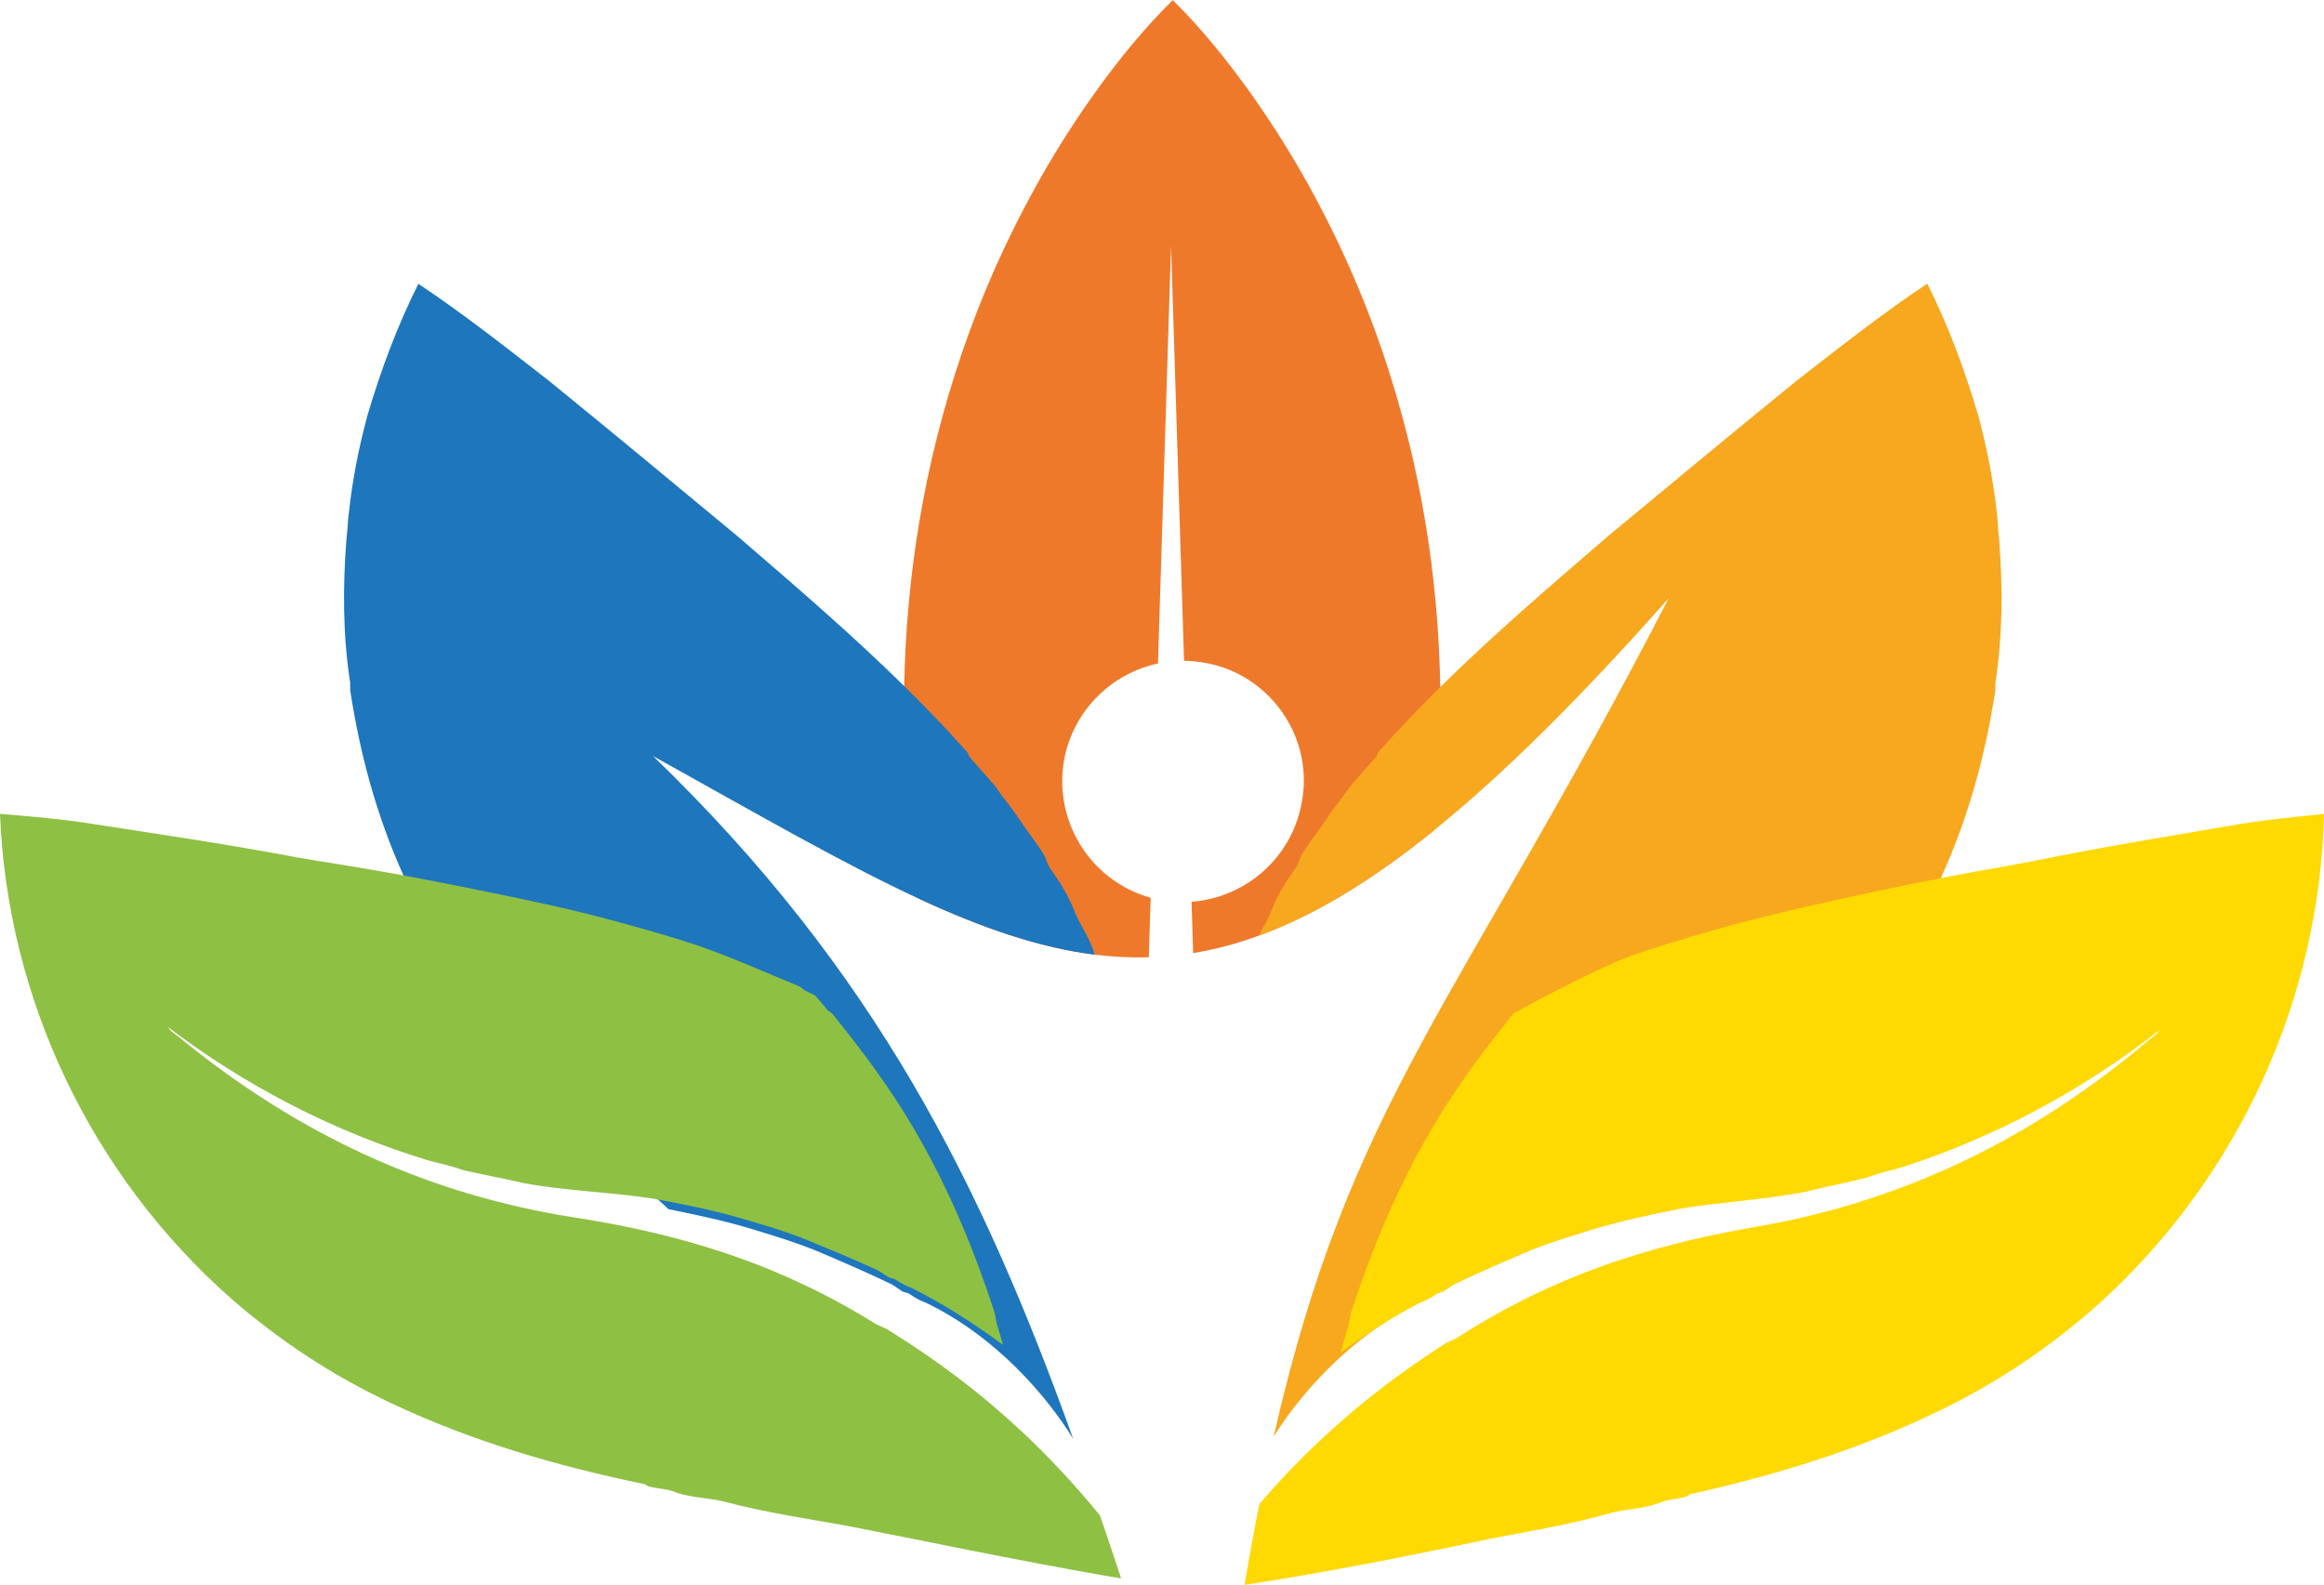 <?xml version="1.0" encoding="UTF-8"?> <svg xmlns="http://www.w3.org/2000/svg" viewBox="0 0 486.08 331.49"><defs><style> .cls-1 { fill: #ef792b; } .cls-1, .cls-2 { mix-blend-mode: multiply; } .cls-3 { fill: #8ec044; } .cls-4 { isolation: isolate; } .cls-5 { fill: #ffd902; } .cls-6 { fill: #f7a81f; } .cls-7 { fill: #1e76bc; } </style></defs><g class="cls-4"><g id="Ebene_1"><g><path class="cls-1" d="M301.29,147.74c.01,8.64-.44,17.29-1.38,25.95-13.3,10.75-25.26,17.87-36.63,22.01-4.65,1.7-9.22,2.9-13.72,3.64l-.34-10.73c11.05-.81,20.71-8.91,22.96-20.29,2.85-13.59-6.08-26.93-19.73-29.62-1.62-.32-3.22-.48-4.8-.49l-2.72-86.81-2.73,87.37c-9.52,2.04-17.4,9.5-19.53,19.59-2.62,13.18,5.4,25.93,18,29.4l-.39,12.46c-3.77.11-7.55-.09-11.35-.56-11.64-1.47-23.51-5.58-36.5-11.58-2.33-13.46-3.39-26.94-3.37-40.41.01-1.38.02-2.77.05-4.16.47-23.23,4.16-46.45,12.08-69.68,4.19-12.3,9.63-24.6,16.61-36.91,3.51-6.14,7.43-12.3,11.87-18.44,4.5-6.16,9.38-12.3,15.62-18.46,6.23,6.16,11.09,12.32,15.58,18.48,4.43,6.16,8.35,12.31,11.85,18.47,6.95,12.31,12.39,24.62,16.56,36.94,7.88,23.28,11.54,46.54,11.97,69.81.02,1.35.04,2.69.04,4.04Z"></path><g class="cls-2"><path class="cls-6" d="M417.35,142.79v1.55c-2.14,13.92-5.7,26.78-11.41,39.3-1.2,2.63-2.5,5.26-3.89,7.87-6.52,11.71-13.65,22.25-22.37,32.13-1.31,1.48-2.67,2.96-4.06,4.42-.51.53-.77,1.3-1.3,1.81-7.67,8.21-15.48,15.59-23.55,23.02-6.02,1.21-11.79,2.44-17.58,4.19-5.02,1.53-10.04,3.06-14.83,5.13-4.79,2.06-9.57,4.12-14.38,6.45-.81.48-1.35.95-2.15,1.43-.54.23-.8.22-1.32.44-1.08.72-2.17,1.44-3.49,1.88-2.99,1.43-5.8,3.08-8.43,4.88-10.27,7.01-17.8,16.19-22.2,23.18,16.08-70.48,38.52-89.9,82.63-175.35-18.6,20.98-34.65,36.9-49.1,48.55-13.3,10.75-25.26,17.87-36.63,22.01.93-1.8,2.01-3.51,2.72-5.46.69-1.65,1.44-3.16,2.31-4.63.77-1.31,1.64-2.59,2.61-3.93.53-.78.78-1.55,1.04-2.34,1.55-2.85,3.62-5.18,5.45-8.03,1.55-2.34,3.37-4.41,4.92-6.74l5.45-6.22c.26-.26.26-.78.51-1.04,4.26-4.77,8.58-9.26,12.97-13.61,11.11-10.97,22.72-20.89,34.98-31.48,13.48-11.15,25.91-21.52,39.65-32.67,9.33-7.26,17.88-13.99,27.21-20.21,4.41,8.81,7.77,17.88,10.62,27.46,1.81,6.74,3.11,13.22,3.89,20.22.26,1.81.26,3.89.51,5.7.78,10.11.78,19.95-.77,30.06Z"></path></g><path class="cls-7" d="M224.45,300.9c-5.46-8.8-16.02-21.34-30.89-28.48-1.32-.44-2.4-1.16-3.48-1.88-.54-.22-.8-.21-1.32-.44-.81-.48-1.36-.95-2.17-1.43-4.8-2.33-9.58-4.39-14.38-6.45-4.79-2.07-9.8-3.6-14.83-5.13-5.79-1.75-11.54-2.97-17.56-4.19-.71-.65-1.42-1.3-2.12-1.97-7.33-6.76-14.43-13.56-21.44-21.05-.51-.51-.77-1.29-1.3-1.81-1.4-1.46-2.74-2.94-4.06-4.42-8.73-9.88-15.84-20.41-22.37-32.13-1.4-2.61-2.69-5.24-3.89-7.87-.09-.18-.17-.37-.25-.55-5.56-12.35-9.04-25.04-11.15-38.75v-1.55c-1.55-10.11-1.55-19.95-.78-30.06.26-1.81.26-3.89.53-5.7.77-7,2.07-13.48,3.88-20.22,2.85-9.58,6.23-18.65,10.64-27.46,9.33,6.22,17.88,12.95,27.21,20.21,13.73,11.15,26.18,21.52,39.65,32.67,12.18,10.51,23.71,20.38,34.76,31.27.07.06.15.13.22.21,4.39,4.34,8.71,8.84,12.97,13.61.26.26.26.78.51,1.04l5.45,6.22c1.55,2.34,3.37,4.41,4.92,6.74,1.81,2.85,3.89,5.18,5.45,8.03.26.78.51,1.55,1.03,2.34.98,1.33,1.84,2.62,2.61,3.93.88,1.47,1.64,2.97,2.33,4.63,1.03,2.84,2.85,5.18,3.88,8.03.15.47.29.93.45,1.38-11.64-1.47-23.51-5.58-36.5-11.58-16.25-7.51-34.28-17.98-55.85-29.95,46.53,44.92,68.73,89.59,87.86,142.78Z"></path><g class="cls-2"><path class="cls-5" d="M486.08,170.22c-.89,38.63-17.8,75.83-46.81,102.22-10.11,9.03-20.65,16.22-32.93,22.27-17.09,8.37-34.26,13.63-52.66,17.78-.26-.02-.53.22-.81.47-2.11.66-4.17.54-6.05,1.48-3.18,1.11-6.82,1.16-9.99,2.02-8.44,2.39-16.56,3.73-24.97,5.34-17,3.6-34.44,7.07-51.57,9.69,1.02-5.94,2.04-11.55,3.11-16.89,4.23-4.96,8.67-9.58,13.37-13.95,7.66-7.12,16.02-13.57,25.48-19.63.81-.48,1.59-.69,2.4-1.16,11.3-7.29,22.73-12.58,34.7-16.51,9.18-3,18.68-5.2,28.68-6.89,28.85-5.12,53.91-16.93,76.75-35.1,2.18-1.7,4.09-3.4,6.27-5.09.27-.24.56-.76.83-.99-16.03,12.58-34.24,22.45-54.07,28.86-2.37.64-5.01,1.27-7.39,2.18-4.22,1.05-8.42,1.85-12.63,2.91-9.19,1.81-17.77,2.11-26.95,3.66-.01.01-.04.01-.05.01-6.02,1.21-11.79,2.44-17.58,4.19-5.02,1.53-10.04,3.06-14.83,5.13-4.79,2.06-9.57,4.12-14.38,6.45-.81.48-1.35.95-2.15,1.43-.54.23-.8.22-1.32.44-1.08.72-2.17,1.44-3.49,1.88-2.94,1.54-5.73,3.18-8.43,4.88-2.82,1.8-5.54,3.68-8.22,5.64.51-1.96,1.08-3.93,1.7-5.89.26-.78.26-1.82.51-2.59,4.41-13.48,9.6-25.92,16.85-38.36,5.18-8.81,10.62-16.07,17.1-24.11.26-.26,17.2-9.41,24.59-12.09,2.58-.89,5.15-1.73,7.75-2.53,3.27-1.03,6.57-1.99,9.96-2.95,6.06-1.74,12.12-3.21,18.43-4.68,9.86-2.22,19.14-4.25,28.69-6.09,4.7-.92,9.45-1.79,14.38-2.62,1.84-.42,3.4-.59,5.24-1,13.93-2.84,27.02-4.96,40.66-7.29,6.56-1.19,13.34-1.84,19.86-2.51Z"></path></g><g class="cls-2"><path class="cls-3" d="M230.11,317.08c1.47,4.3,2.93,8.64,4.38,13.05-1.16-.2-2.33-.39-3.51-.6-18.52-3.21-39.48-7.61-54.35-10.51-8.43-1.47-16.57-2.69-25.05-4.93-3.17-.81-6.82-.81-10.01-1.87-1.88-.91-3.95-.76-6.07-1.38-.28-.23-.56-.48-.82-.45-18.47-3.86-35.73-8.84-52.93-16.94-12.39-5.86-23.03-12.88-33.29-21.75C19.01,245.76,1.52,208.83,0,170.22c6.54.56,13.34,1.11,19.91,2.19,13.67,2.13,26.79,4.03,40.76,6.65,1.85.39,3.41.54,5.26.92,6.35.98,12.43,2.02,18.46,3.12,8.18,1.51,16.24,3.15,24.75,4.92,4.48.95,8.84,1.92,13.16,2.99,1.79.44,3.57.91,5.35,1.38,6.11,1.63,11.93,3.28,17.8,5.2,7.47,2.57,14.44,5.7,21.94,8.8.28.23.56.48.83.71.77.37,1.53.73,2.28,1.11.87.97,1.7,1.97,2.53,3.01.26.26.77.51,1.03.77,6.49,8.04,11.92,15.3,17.11,24.11,7.26,12.43,12.43,24.88,16.84,38.36.27.77.27,1.81.53,2.59.44,1.41.86,2.82,1.25,4.23-6.03-4.41-12.17-8.4-19.09-11.9-1.33-.43-2.42-1.13-3.51-1.82-.54-.22-.8-.21-1.33-.43-.82-.45-1.37-.93-2.18-1.4-4.85-2.25-9.67-4.23-14.49-6.22-4.82-1.99-9.86-3.44-14.91-4.9-5.47-1.55-10.92-2.66-16.56-3.71h-.02c-.37-.06-.73-.13-1.11-.21-9.19-1.41-17.78-1.55-27-3.23-4.22-.99-8.43-1.73-12.67-2.72-2.4-.86-5.04-1.44-7.43-2.06-19.93-6.08-38.3-15.67-54.52-27.99.28.23.58.73.84.98,2.2,1.65,4.15,3.33,6.34,4.99,23.13,17.81,48.39,29.21,77.31,33.87,10.28,1.57,20.04,3.68,29.47,6.66,11.79,3.71,23.07,8.76,34.26,15.74.82.45,1.62.66,2.42,1.13,10.48,6.47,19.66,13.45,28.03,21.28,5.83,5.43,11.27,11.3,16.49,17.71Z"></path></g></g></g></g></svg> 